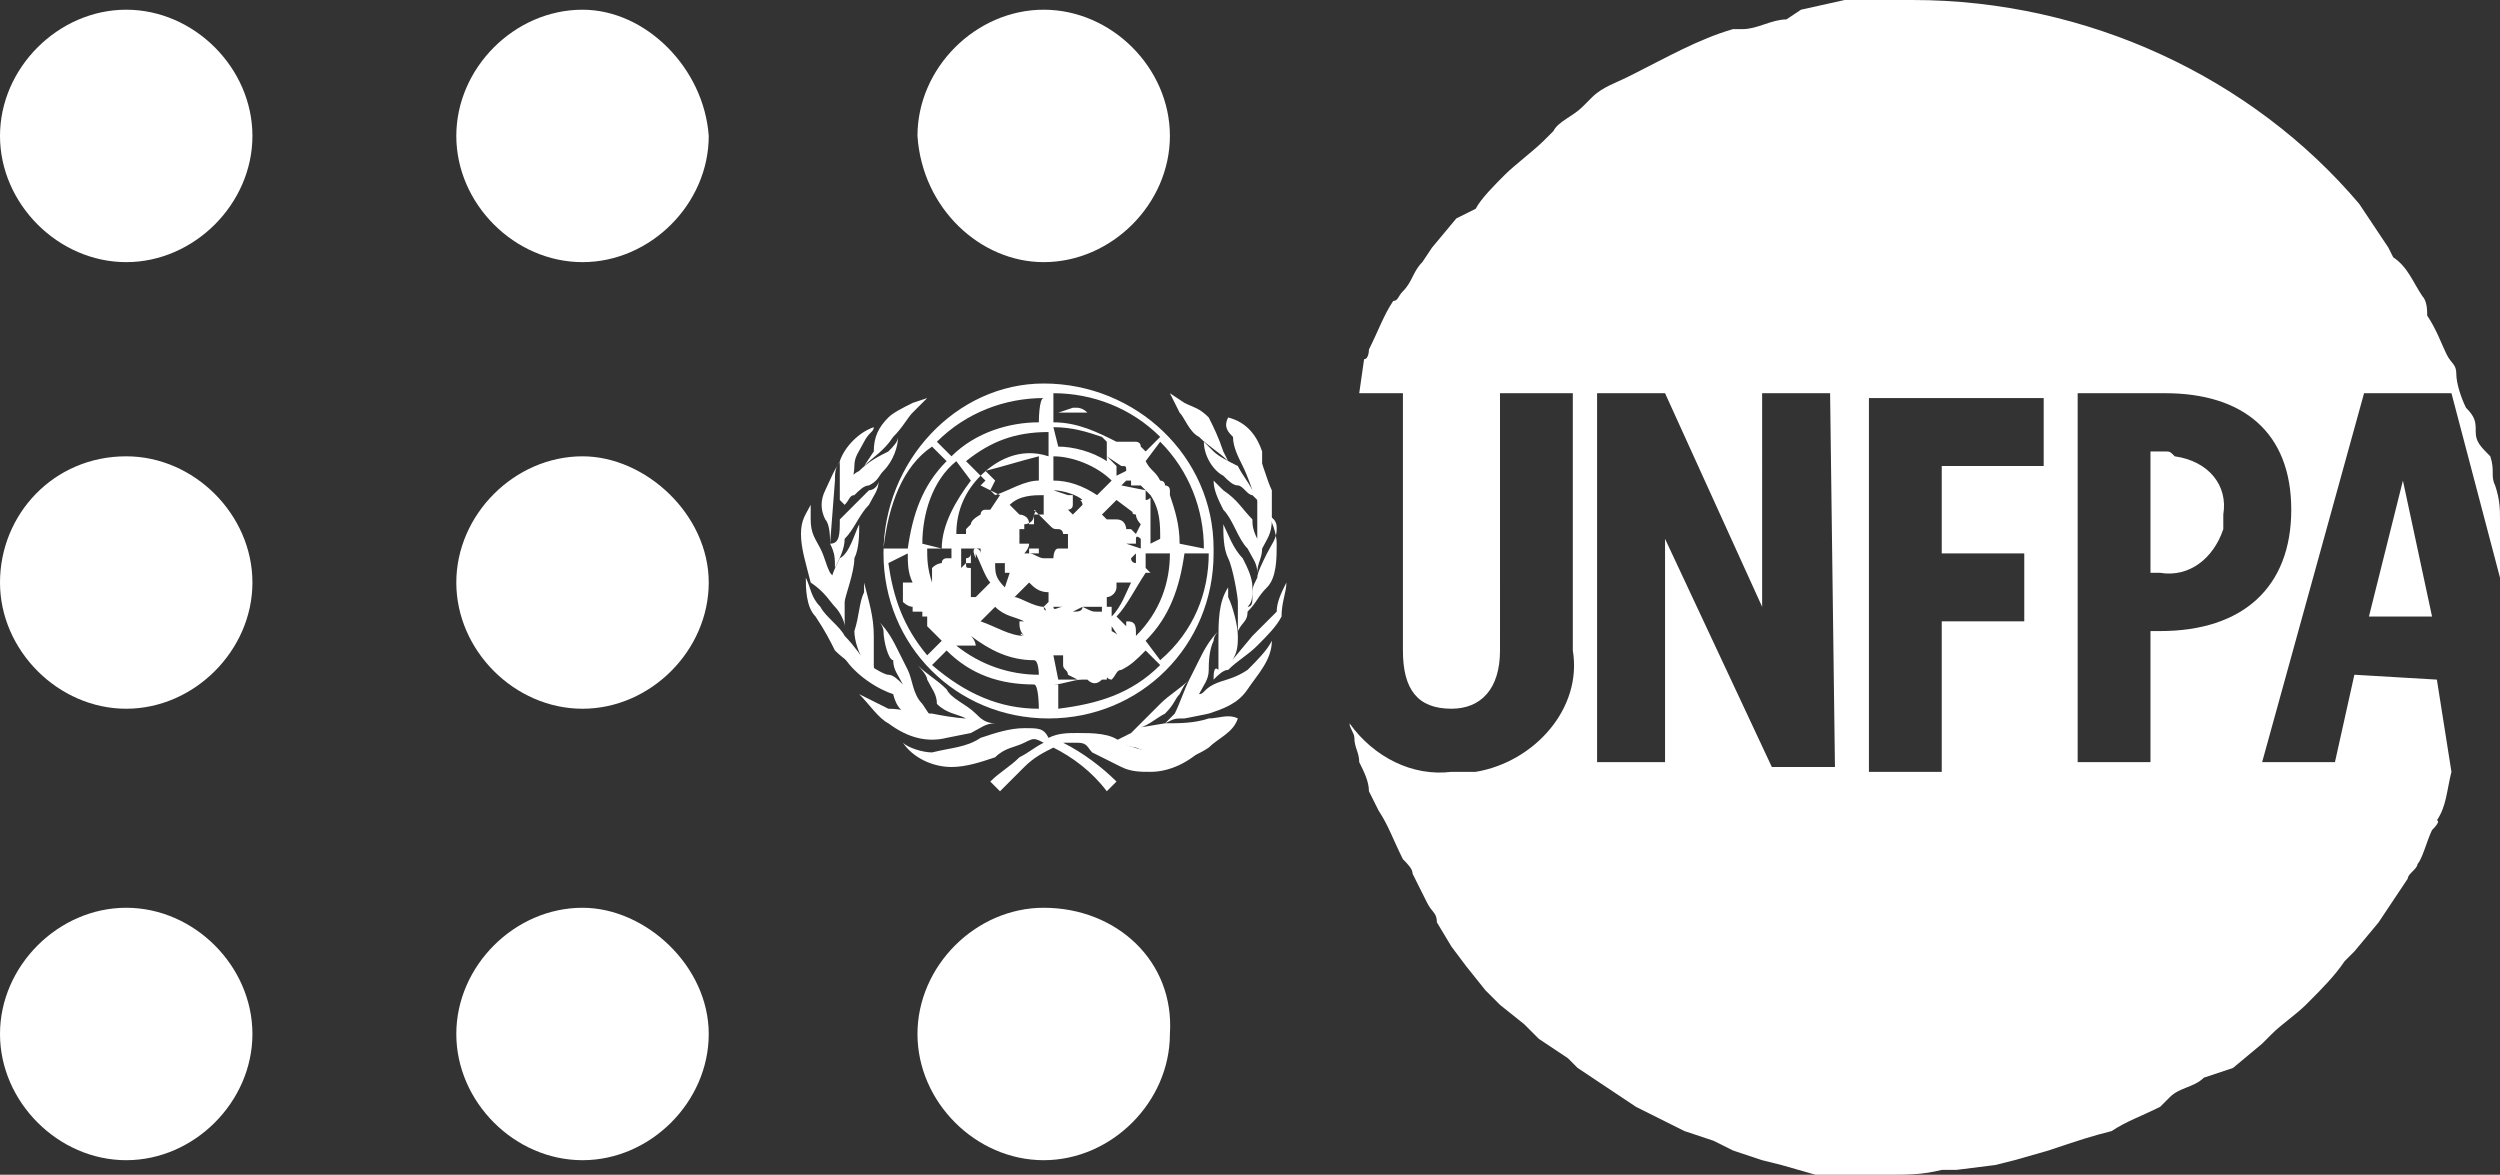 <svg xmlns="http://www.w3.org/2000/svg" viewBox="0 0 51.5 24.2"><rect x="0" y="0" width="51.5" height="24.2" fill="#333333" stroke="none"/><path fill="#FFF" d="M44.6 9.3h-.3v2.5h.2c.6.1 1.1-.3 1.3-.9v-.3c.1-.6-.3-1.1-1-1.2-.1-.1-.1-.1-.2-.1M48.8 12.7h1.3l-.6-2.8-.7 2.8zM12 9.4c-1.4 0-2.6 1.2-2.6 2.6 0 1.4 1.2 2.6 2.6 2.6 1.4 0 2.6-1.2 2.6-2.6S13.3 9.4 12 9.4M12 18.7c-1.4 0-2.6 1.2-2.6 2.6s1.2 2.6 2.6 2.6c1.4 0 2.6-1.2 2.6-2.6s-1.3-2.6-2.6-2.6M12 .2c-1.4 0-2.6 1.2-2.6 2.6s1.2 2.6 2.6 2.6c1.4 0 2.6-1.2 2.6-2.6C14.5 1.4 13.3.2 12 .2M2.6 9.4C1.1 9.4 0 10.6 0 12s1.2 2.6 2.6 2.6c1.4 0 2.6-1.2 2.6-2.6S4 9.4 2.6 9.4M2.6 18.7c-1.4 0-2.6 1.2-2.6 2.6s1.2 2.6 2.6 2.6c1.4 0 2.6-1.2 2.6-2.6S4 18.7 2.6 18.7M2.6.2C1.2.2 0 1.4 0 2.8s1.2 2.6 2.6 2.6 2.6-1.2 2.6-2.6S4 .2 2.6.2M21.5 18.7c-1.4 0-2.6 1.2-2.6 2.6s1.2 2.6 2.6 2.6 2.6-1.2 2.6-2.6c.1-1.5-1.1-2.6-2.6-2.6M21.5 5.4c1.4 0 2.6-1.2 2.6-2.6S22.9.2 21.5.2s-2.6 1.2-2.6 2.6c.1 1.5 1.3 2.6 2.6 2.6M23.3 10.1l-.2-.1M21.8 8.5h.6c-.1-.1-.2-.1-.2-.1h-.1l-.3.1zM22.1 12.4"/><path fill="#FFF" d="M24.3 11.2c0-.4-.1-.7-.2-1v-.1c0-.1-.1-.1-.1-.1 0-.1-.1-.1-.1-.1-.1-.2-.2-.2-.3-.4l.3-.4c.6.6.9 1.4.9 2.2l-.5-.1zm-.7 2c.5-.5.7-1.1.8-1.8h.5c0 .8-.3 1.6-1 2.2l-.3-.4zm-1.9 1.4zm0-.5c.2 0 .4-.1.6-.1h.1c.1.1.2.1.3 0h.1c0-.1 0 0 .1 0 .1-.1.1-.2.2-.2.2-.1.3-.2.5-.4l.3.3c-.6.6-1.3.8-2.1.9v-.5h-.1zm0-.6h.2v.2c0 .1.1.1.1.2l.2.1h-.4l-.1-.5zm-.2-1c-.2 0-.5-.2-.6-.2l.3-.3c.1.1.2.2.4.2v.2l-.1.1c.1.1 0 .1 0 0zm.2 0h.2c-.1 0-.2.1-.2 0 0 .1 0 .1 0 0zm.1 0s.1 0 0 0c0 0 .2.1 0 0zm-.2-.1zm-.2 1.5c-.6 0-1.2-.2-1.7-.6h.4s0-.1-.1-.2c.4.3.8.5 1.3.5.1 0 .1.3.1.3zm0 .7c-.8 0-1.5-.3-2.2-.9l.3-.3c.5.5 1.1.7 1.8.7.1 0 .1.5.1.5zm-2.7-3.2c0 .2 0 .4.1.6h-.2c-.1 0 0 0 0 0v.4s.1.1.2.1v.1h.2v.1h.1v.2l.1.1.2.2-.3.3c-.5-.6-.7-1.2-.8-1.9l.4-.2zm.5-2.2l.3.3c-.5.5-.7 1.1-.8 1.8h-.5c.1-.9.4-1.7 1-2.1zm2.2-.5c-.6 0-1.3.2-1.8.7l-.3-.3c.6-.6 1.4-.9 2.2-.9-.1 0-.1.5-.1.5zm-.4 1.9l-.2-.2c.2-.2.5-.2.7-.2v.4h-.2v.1c0 .1 0 0 0 0v.1c0 .1 0 0 0 0h-.1c0-.2-.2-.2-.2-.2zm-.3 1.5c-.2-.2-.2-.3-.2-.5h.2v.2h.1l-.1.3zm-.5-2.3l-.3-.3c.5-.4 1-.6 1.7-.6v.5c-.6-.2-1.1.1-1.4.4zm.4.4l-.2.3h-.1c-.1 0-.1.1-.1.1s-.2.1-.2.2l-.1.1v.1h-.2c0-.5.2-.9.5-1.2l.1.1-.1.1.4.2zm.8-.8v.5c-.3 0-.6.2-.9.3l-.1-.1.1-.2-.2-.2c.4-.1.7-.2 1.1-.3zM19 11.2c0-.6.2-1.3.7-1.7l.3.4c-.3.4-.6.9-.6 1.4l-.4-.1zm.1.8zm0-.7h.5v.2h-.1s-.1 0-.1.1c0 0-.1 0-.2.1V12c-.1-.3-.1-.5-.1-.7zm.7.4zm0-.4h.2V11.6h-.1l-.1.1v-.4zm.1.4v-.2s.1 0 .1-.1v-.1h.2v.1s0-.1-.1-.1 0 .2 0 .2v-.1c.1.2.2.5.3.6l-.3.3H20v-.2-.2-.2c-.1 0-.1 0-.1-.1v.1zm.3-.1zm.9 1.5c-.3 0-.6-.2-.9-.3l.3-.3c.2.2.4.2.6.3H21c0 .1 0 .2.1.3-.1-.1-.1 0 0 0zm0 .1zm.5-2.4c-.2 0-.1 0 0 0-.1 0-.1 0 0 0 .1.1.1.1.2.1s.1.1.1.1h.1v.1c0 .1 0 0 0 0v.1c0 .1 0 0 0 0v.1h-.2c-.1 0-.1.2-.1.2h-.2c-.1 0-.2-.1-.3-.1h.2v-.1c0-.1 0 0 0 0h-.2v.1h-.1s.1-.1.1-.2H21V10.9h.1v-.1s.2 0 .2-.2c.1-.2 0 0 0-.1l.3.3zm-.6.7c0-.1 0-.1 0 0 0-.1 0-.1 0 0zm.7-1.4c.2 0 .5.1.6.2-.1 0 0 0 0 .1l-.2.2-.1-.1s.1 0 .1-.1v-.2H22l-.3-.1zm0-.7c.4 0 .9.2 1.2.5l-.3.3c-.3-.2-.6-.3-.9-.3v-.5zm0-.6c.4 0 .7.1 1 .2l.1.1V9.4l.3.2c.1 0 .1 0 .1.1l-.2.1v-.2l-.1-.1-.1-.1v.1c0 .2 0 0 0 0-.3-.2-.7-.3-1-.3l-.1-.4zm2 2.4v-.5-.4c0-.1 0 0-.1 0v-.1c0-.1 0 0 0 0v-.1l-.5-.1.1-.1h.1v.1h.2l.2.2c.2.3.2.6.2.9l-.2.1zm-.3.2v.3-.1s-.1 0-.1-.1l.1-.1zm-.2-.2h.2c.1 0 0 0 0 0v-.1c0-.1.1 0 .1 0v.2l-.3-.1zm.2-.6c0 .1.1.2.1.2l-.1.2-.1-.1h-.1s0-.2-.2-.2h-.2l-.1-.1.3-.3.4.3c-.1-.1-.1 0 0 0zm-1.1 1.9h.4v.1h-.1c-.1 0-.1 0-.3-.1 0 .1-.1.1-.2.1l.2-.1zm-.1-.6zm.2.1zm.5.2zm-.1.1c0 .1 0 0 0 0zm.2-.3c0 .2 0 .1 0 0h.3c-.1.2-.2.5-.4.7v-.2h-.1v-.2c.1 0 .2-.1.2-.2V12zm.1 1.2s0-.1-.2-.2v-.1l.2.3-.1.1c0 .1.1-.1.1-.1zm-.1.2zm.4-.4c0-.2-.1-.2-.2-.2v.1l-.2-.2c.2-.2.4-.6.6-.9h.1l-.1-.1v-.3h.5c0 .6-.2 1.2-.7 1.7V13zm-1.7-4.9c.8 0 1.6.3 2.2.9l-.3.3-.1-.1c0-.1-.1-.1-.1-.1H23c-.4-.2-.8-.4-1.3-.4v-.6zm-.2-.2c-1.8 0-3.3 1.6-3.3 3.5s1.5 3.4 3.4 3.4 3.4-1.5 3.4-3.4v-.1c0-1.9-1.6-3.4-3.5-3.4zM17.2 13.4c.2.2.4.3.6.5.1.1.2.2.3.2 0-.1-.1-.2-.1-.4v-.6c0-.4-.1-.7-.2-1.1v.2c-.1.2-.1.5-.2.8 0 .2.1.5.2.6 0 0-.2-.3-.4-.5-.1-.2-.4-.4-.5-.6-.2-.2-.2-.4-.3-.6 0 .2 0 .6.2.8.2.3.3.5.4.7M23.9 15.5c-.2 0-.6-.1-.8-.2-.2-.2-.6-.2-.9-.2-.2 0-.4 0-.6.1-.1-.2-.2-.2-.5-.2s-.6.1-.9.2c-.3.2-.6.2-1 .3-.2 0-.5-.1-.6-.2.2.3.6.5 1 .5.3 0 .6-.1.9-.2.2-.2.4-.2.6-.3s.2-.1.4 0c-.2.1-.3.2-.5.3-.2.2-.4.3-.6.5l.2.2.5-.5c.2-.2.4-.3.6-.4.4.2.8.5 1.1.9l.2-.2c-.3-.3-.7-.6-1.1-.8h.3c.2 0 .2.1.3.2l.6.3c.2.1.4.1.6.1.4 0 .8-.2 1.1-.5-.3 0-.6.1-.9.1"/><path fill="#FFF" d="M19.5 15.2l.5-.1c.2-.1.3-.2.5-.2-.2 0-.3-.1-.4-.2-.2-.2-.5-.3-.6-.5-.2-.2-.4-.3-.6-.5 0 0 .2.2.2.3.1.2.2.3.2.5.2.2.4.2.6.3 0 0-.2 0-.7-.1-.3 0-.6-.1-.9-.1l-.6-.3c.2.2.4.5.6.6.4.3.8.4 1.2.3M26.5 12c-.1.2-.2.4-.2.6l-.5.5-.5.6c.2-.2.2-.4.2-.6 0-.2-.1-.6-.2-.8v-.2c-.2.3-.2.7-.2 1.1v.6c-.1-.1-.1.1-.1.2.1-.1.2-.2.3-.2.2-.2.4-.3.6-.5.2-.2.4-.4.5-.6 0-.3.1-.5.1-.7zM17.8 9.6c.2-.2.4-.3.6-.6.2-.2.3-.4.4-.5l.3-.3-.3.1c-.2.1-.4.2-.5.3-.2.2-.3.4-.3.7l-.2.3z"/><path fill="#FFF" d="M26.2 13.2c-.1.2-.3.4-.5.6-.3.2-.5.2-.7.3s-.2.2-.3.2c-.1.1-.2.1-.2.2l.2-.2c.1-.2.2-.3.2-.5 0-.1 0-.4.1-.6 0-.1.1-.2.1-.2-.2.2-.3.4-.4.6l-.2.4c-.1.2-.2.5-.3.7l-.2.2c.2-.1.2-.1.4-.1l.5-.1c.3-.1.6-.2.8-.5.2-.3.5-.6.5-1z"/><path fill="#FFF" d="M24.9 14.8c-.3.1-.6.1-.9.1l-.6.1c.2 0 .4-.2.6-.3.2-.2.2-.3.3-.4.1-.2.1-.2.2-.3-.2.2-.4.3-.6.5l-.6.6-.4.2c.2 0 .4.1.5.1l.5.2c.4.1.7 0 1-.2.2-.2.5-.3.6-.6-.2-.1-.4 0-.6 0M18.8 14.7c.2 0 .2.1.4.1l-.2-.3c-.2-.2-.2-.5-.3-.7l-.2-.4c-.1-.2-.2-.4-.4-.6.1.1.1.2.1.2 0 .2.1.6.2.6 0 .2.1.3.2.5l.2.2-.2-.2c-.1-.1-.2-.2-.3-.2s-.4-.2-.7-.4c-.2-.1-.4-.2-.5-.6.1.3.2.6.5.9.2.2.5.4.8.5.1.4.3.4.4.4M17.1 11.2c.1.2.1.3.1.5.1-.2.2-.4.2-.6.2-.2.3-.5.5-.7.1-.2.2-.3.2-.5 0 .1-.1.2-.2.2l-.6.6c0 .3 0 .5-.2.5l.1-1.3c0-.2 0-.3.2-.5-.2.2-.3.5-.4.7s-.1.4 0 .6c.1.1.1.4.1.5"/><path fill="#FFF" d="M17.2 12.5c.1.1.2.3.2.4v-.5c0-.1.2-.6.2-.9.1-.2.1-.5.1-.7-.1.2-.2.6-.4.7-.1.2-.2.4-.2.6.1.1.1.3.1.4v-.3c0-.2 0-.3-.1-.4-.1-.2-.1-.3-.2-.5s-.2-.3-.2-.6v-.3c-.1.2-.2.3-.2.6s.1.6.2 1c.3.2.4.4.5.5M17.4 10.4c.1-.1.1-.2.2-.2.1-.1.2-.2.3-.2.2-.1.2-.2.3-.3.2-.2.3-.5.3-.7 0 .1-.1.2-.2.3-.2.1-.4.2-.6.4-.2.1-.2.2-.2.4 0 0 .1-.3.1-.5s.1-.3.2-.5.2-.2.2-.3c-.3.1-.6.4-.7.7v.8l.1.1M24.3 8.5c.1.1.2.4.4.5.2.2.4.3.6.5l-.1-.2c-.1-.3-.2-.5-.3-.7-.2-.2-.3-.2-.5-.3l-.3-.2.2.4z"/><path fill="#FFF" d="M25.4 9c0 .2.1.4.2.6.1.2.2.5.2.5-.1-.2-.2-.3-.3-.5-.2-.1-.4-.2-.5-.3l-.2-.2c0 .3.2.6.4.7.1.1.2.2.3.2s.2.2.3.2l.2.2v-.3-.8c-.1-.3-.3-.6-.7-.7-.1.2 0 .3.1.4M26.3 10.9c0 .2-.1.3-.2.5s-.2.4-.2.5c-.1.2-.1.2-.1.4 0 .1 0 .2-.1.2.1-.1.1-.2.1-.4s-.1-.4-.2-.6c-.2-.2-.3-.5-.4-.7 0 .2 0 .5.1.7s.2.8.2.9v.6c.1-.2.2-.2.2-.4.2-.2.2-.3.4-.5s.2-.6.2-.9c0-.2-.1-.5-.2-.6.2.1.2.2.2.3"/><path fill="#FFF" d="M25.8 10.7c-.2-.2-.3-.4-.6-.6l-.2-.2c0-.1 0 0 0 0 0 .2.1.4.2.6.2.2.3.6.5.8.1.2.2.3.2.5 0-.2.1-.3.1-.5.1-.2.2-.3.2-.6v-.6c-.1-.2-.2-.6-.3-.8.1.2.1.3 0 .6v1.2c-.1-.2-.1-.3-.1-.4M44.3 13v2.7h-1.5V8.1h1.8c1.6 0 2.6.8 2.6 2.4s-1 2.5-2.7 2.5h-.2zm-2.2-3.4H40v1.8h1.7v1.4H40v3.1h-1.5V8.2h3.6v1.4zm-4.3 6.2h-1.3l-2.2-4.7v4.6h-1.4V8.1h1.4l2 4.4V8.1h1.4l.1 7.7c-.1 0 0 0 0 0zm10.7-1.9l-.4 1.8h-1.5l2.1-7.6h1.8l1 3.8v-1.2c0-.2 0-.4-.1-.7-.1-.2 0-.3-.1-.6-.2-.2-.3-.3-.3-.5s0-.3-.2-.5c-.1-.2-.2-.5-.2-.7s-.1-.2-.2-.4-.2-.5-.4-.8c0-.1 0-.3-.1-.4-.2-.3-.3-.6-.6-.8l-.1-.2-.6-.9C46.4 1.6 43 0 39.4 0H38l-.9.2-.3.2c-.3 0-.6.2-.9.2h-.2c-.7.2-1.4.6-2 .9l-.2.1c-.2.1-.5.2-.7.4l-.2.2c-.2.2-.5.3-.6.5l-.2.2c-.2.2-.6.5-.8.7s-.5.5-.6.7l-.4.2-.5.6-.2.3c-.2.2-.2.4-.4.6-.1.1-.1.2-.2.2-.2.3-.3.6-.5 1 0 0 0 .2-.1.2l-.1.7h.9v5.3c0 .8.3 1.2 1 1.2.6 0 1-.4 1-1.2V8.1h1.5v5.3c.2 1.2-.8 2.3-2 2.5h-.5c-.8.1-1.6-.3-2.1-1 0 .1.1.2.1.3 0 .2.1.3.1.5.1.2.2.4.2.6l.2.4c.2.3.3.6.5 1 .1.1.2.2.2.3l.3.6c.1.2.2.2.2.4l.3.5.3.4.4.5.3.3.5.4.3.3.6.4.2.2.9.6.3.2.6.3.4.2.6.2.4.2.6.2.4.1.7.2h1.5c.4 0 .7 0 1.1-.1h.3l.8-.1.4-.1.7-.2.3-.1c.3-.1.6-.2 1-.3.3-.2.6-.3 1-.5l.2-.2c.2-.2.5-.2.7-.4l.6-.2.6-.5.2-.2c.2-.2.5-.4.7-.6l.1-.1c.2-.2.5-.5.7-.8l.2-.2.5-.6.2-.3.4-.6c0-.1.2-.2.2-.3.1-.1.2-.5.3-.7.2-.2.1-.2.1-.2.2-.3.2-.6.3-1l-.3-1.9-1.7-.1z"/></svg>